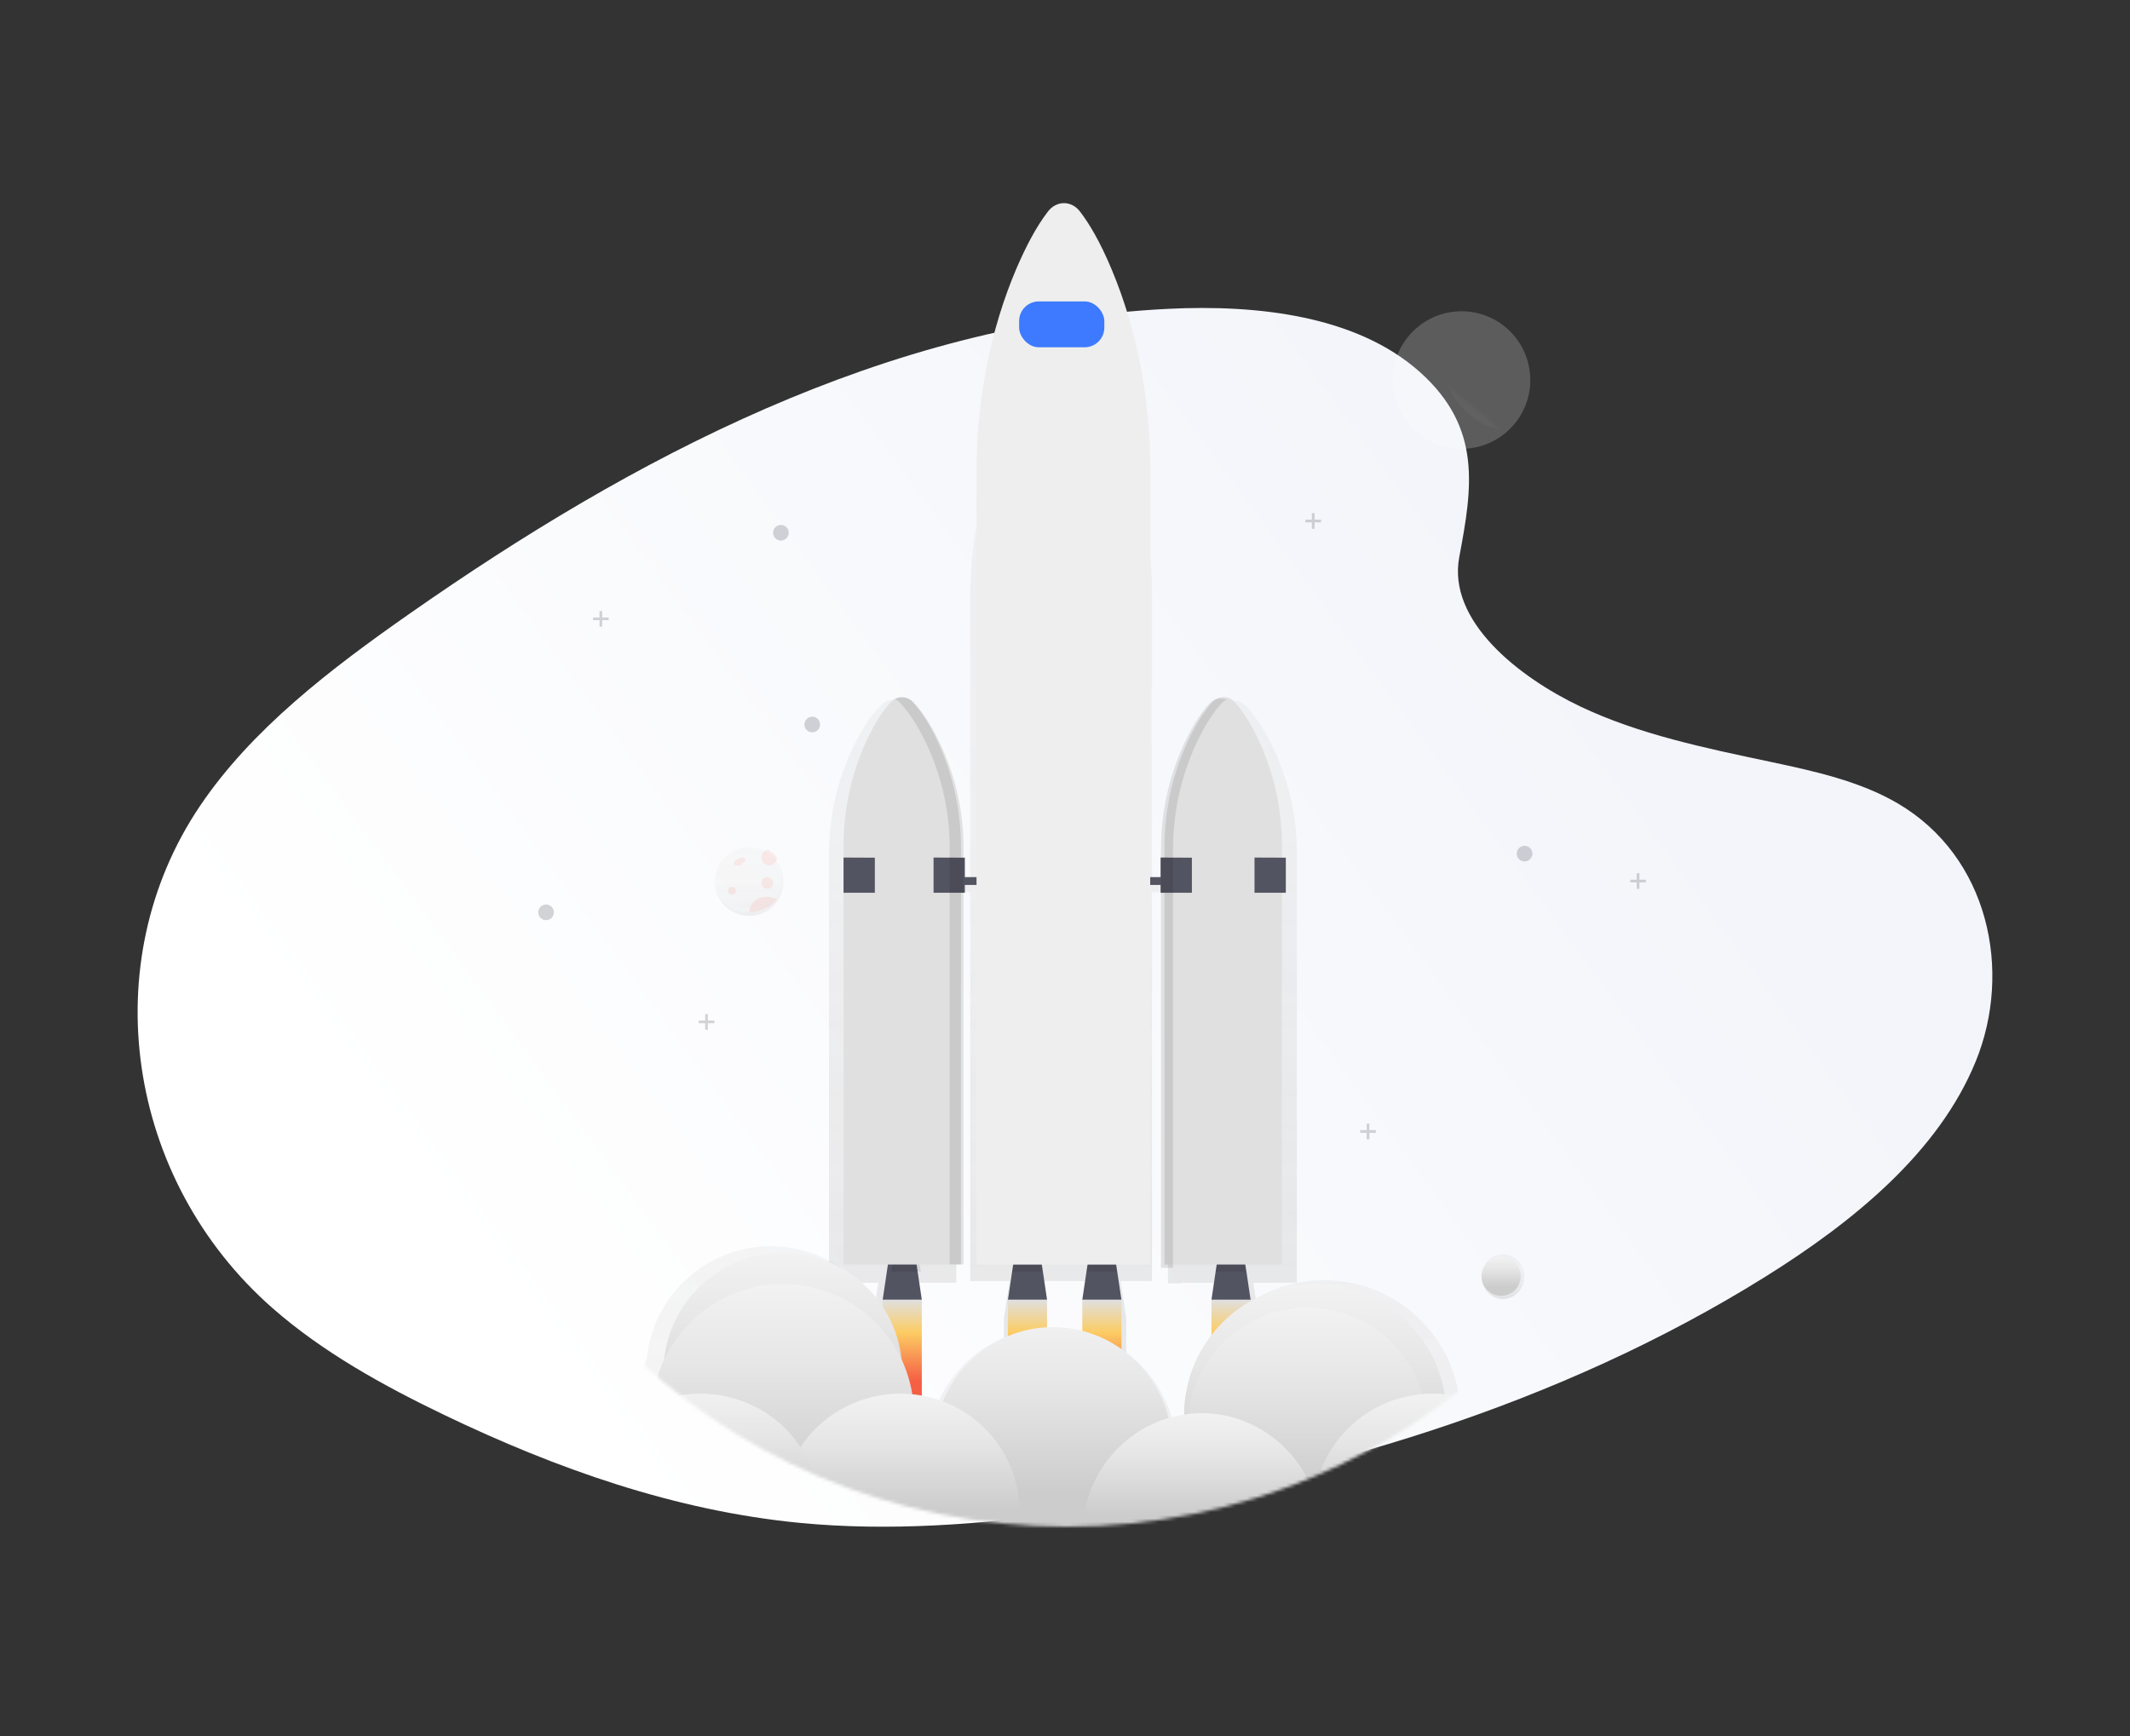 <?xml version="1.0" encoding="UTF-8"?>
<svg width="650px" height="530px" viewBox="0 0 650 530" version="1.1" xmlns="http://www.w3.org/2000/svg" xmlns:xlink="http://www.w3.org/1999/xlink">
    <rect x="0" y="0" width="650" height="530" fill="#333333" stroke="none"/>
    <!-- Generator: Sketch 53 (72520) - https://sketchapp.com -->
    <title>Artboard Copy 18</title>
    <desc>Created with Sketch.</desc>
    <defs>
        <linearGradient x1="19.127%" y1="33.954%" x2="87.315%" y2="66.281%" id="linearGradient-1">
            <stop stop-color="#F3F5FA" offset="0%"></stop>
            <stop stop-color="#FFFFFF" offset="100%"></stop>
        </linearGradient>
        <path d="M174.769,19.498 C193.973,2.39 224.117,-1.096 251.555,0.267 C337.738,4.547 415.535,46.141 482.828,93.188 C507.19,110.219 531.175,128.574 546.988,152.028 C579.179,199.774 569.63,265.916 524.868,305.249 C509.639,318.632 491.177,328.891 472.224,337.985 C438.524,354.155 402.163,367.136 363.914,370.83 C336.639,373.465 309.028,371.323 281.912,367.647 C206.153,357.376 131.789,334.664 69.462,295.807 C42.125,278.764 16.359,257.576 5.092,230.005 C-6.176,202.435 1.035,167.497 28.948,151.178 C40.493,144.428 54.296,141.38 67.81,138.517 C87.702,134.304 107.912,130.151 125.863,121.586 C144.404,112.739 166.358,95.63 162.687,76.048 C158.748,55.038 155.588,36.585 174.769,19.498 Z" id="path-2"></path>
        <circle id="path-4" cx="193.5" cy="193.5" r="193.5"></circle>
        <linearGradient x1="50.002%" y1="100%" x2="50.002%" y2="0.005%" id="linearGradient-6">
            <stop stop-color="#808080" stop-opacity="0.25" offset="0%"></stop>
            <stop stop-color="#808080" stop-opacity="0.12" offset="54%"></stop>
            <stop stop-color="#808080" stop-opacity="0.1" offset="100%"></stop>
        </linearGradient>
        <linearGradient x1="50.002%" y1="100%" x2="50.002%" y2="0.005%" id="linearGradient-7">
            <stop stop-color="#808080" stop-opacity="0.25" offset="0%"></stop>
            <stop stop-color="#808080" stop-opacity="0.12" offset="54%"></stop>
            <stop stop-color="#808080" stop-opacity="0.1" offset="100%"></stop>
        </linearGradient>
        <linearGradient x1="49.978%" y1="0%" x2="49.978%" y2="100.016%" id="linearGradient-8">
            <stop stop-color="#E0E0E0" offset="0%"></stop>
            <stop stop-color="#FCCC63" offset="31%"></stop>
            <stop stop-color="#F55F44" offset="77%"></stop>
        </linearGradient>
        <linearGradient x1="50.022%" y1="0%" x2="50.022%" y2="100.016%" id="linearGradient-9">
            <stop stop-color="#E0E0E0" offset="0%"></stop>
            <stop stop-color="#FCCC63" offset="31%"></stop>
            <stop stop-color="#F55F44" offset="77%"></stop>
        </linearGradient>
        <linearGradient x1="50.002%" y1="100.027%" x2="50.002%" y2="0.009%" id="linearGradient-10">
            <stop stop-color="#808080" stop-opacity="0.25" offset="0%"></stop>
            <stop stop-color="#808080" stop-opacity="0.12" offset="54%"></stop>
            <stop stop-color="#808080" stop-opacity="0.1" offset="100%"></stop>
        </linearGradient>
        <linearGradient x1="50.002%" y1="100.027%" x2="50.002%" y2="0.009%" id="linearGradient-11">
            <stop stop-color="#808080" stop-opacity="0.25" offset="0%"></stop>
            <stop stop-color="#808080" stop-opacity="0.12" offset="54%"></stop>
            <stop stop-color="#808080" stop-opacity="0.1" offset="100%"></stop>
        </linearGradient>
        <linearGradient x1="50%" y1="0%" x2="50%" y2="100%" id="linearGradient-12">
            <stop stop-color="#F2F2F2" offset="0%"></stop>
            <stop stop-color="#E6E6E6" offset="31%"></stop>
            <stop stop-color="#CCCCCC" offset="77%"></stop>
        </linearGradient>
        <linearGradient x1="50.026%" y1="0.067%" x2="50.026%" y2="100%" id="linearGradient-13">
            <stop stop-color="#F2F2F2" offset="0%"></stop>
            <stop stop-color="#E6E6E6" offset="31%"></stop>
            <stop stop-color="#CCCCCC" offset="77%"></stop>
        </linearGradient>
        <linearGradient x1="50.002%" y1="-0.053%" x2="50.002%" y2="100.011%" id="linearGradient-14">
            <stop stop-color="#F2F2F2" offset="0%"></stop>
            <stop stop-color="#E6E6E6" offset="31%"></stop>
            <stop stop-color="#CCCCCC" offset="77%"></stop>
        </linearGradient>
        <linearGradient x1="49.997%" y1="-0.025%" x2="49.997%" y2="100%" id="linearGradient-15">
            <stop stop-color="#F2F2F2" offset="0%"></stop>
            <stop stop-color="#E6E6E6" offset="31%"></stop>
            <stop stop-color="#CCCCCC" offset="77%"></stop>
        </linearGradient>
        <linearGradient x1="49.989%" y1="-0.011%" x2="49.989%" y2="100.011%" id="linearGradient-16">
            <stop stop-color="#F2F2F2" offset="0%"></stop>
            <stop stop-color="#E6E6E6" offset="31%"></stop>
            <stop stop-color="#CCCCCC" offset="77%"></stop>
        </linearGradient>
        <linearGradient x1="49.992%" y1="0.039%" x2="49.992%" y2="100%" id="linearGradient-17">
            <stop stop-color="#F2F2F2" offset="0%"></stop>
            <stop stop-color="#E6E6E6" offset="31%"></stop>
            <stop stop-color="#CCCCCC" offset="77%"></stop>
        </linearGradient>
        <linearGradient x1="50%" y1="100%" x2="50%" y2="0%" id="linearGradient-18">
            <stop stop-color="#808080" stop-opacity="0.25" offset="0%"></stop>
            <stop stop-color="#808080" stop-opacity="0.12" offset="54%"></stop>
            <stop stop-color="#808080" stop-opacity="0.1" offset="100%"></stop>
        </linearGradient>
        <linearGradient x1="50%" y1="100%" x2="50%" y2="0%" id="linearGradient-19">
            <stop stop-color="#808080" stop-opacity="0.25" offset="0%"></stop>
            <stop stop-color="#808080" stop-opacity="0.12" offset="54%"></stop>
            <stop stop-color="#808080" stop-opacity="0.1" offset="100%"></stop>
        </linearGradient>
        <linearGradient x1="50%" y1="100%" x2="50%" y2="0.034%" id="linearGradient-20">
            <stop stop-color="#808080" stop-opacity="0.25" offset="0%"></stop>
            <stop stop-color="#808080" stop-opacity="0.12" offset="54%"></stop>
            <stop stop-color="#808080" stop-opacity="0.1" offset="100%"></stop>
        </linearGradient>
        <linearGradient x1="50%" y1="100%" x2="50%" y2="0.034%" id="linearGradient-21">
            <stop stop-color="#808080" stop-opacity="0.25" offset="0%"></stop>
            <stop stop-color="#808080" stop-opacity="0.12" offset="54%"></stop>
            <stop stop-color="#808080" stop-opacity="0.1" offset="100%"></stop>
        </linearGradient>
        <linearGradient x1="50%" y1="4.10718344e-13%" x2="50%" y2="100%" id="linearGradient-22">
            <stop stop-color="#F2F2F2" offset="0%"></stop>
            <stop stop-color="#E0E0E0" offset="31%"></stop>
            <stop stop-color="#B3B3B3" offset="77%"></stop>
        </linearGradient>
        <linearGradient x1="50%" y1="100%" x2="50%" y2="0%" id="linearGradient-23">
            <stop stop-color="#808080" stop-opacity="0.25" offset="0%"></stop>
            <stop stop-color="#808080" stop-opacity="0.12" offset="54%"></stop>
            <stop stop-color="#808080" stop-opacity="0.1" offset="100%"></stop>
        </linearGradient>
        <linearGradient x1="50%" y1="0%" x2="50%" y2="100.033%" id="linearGradient-24">
            <stop stop-color="#F2F2F2" offset="0%"></stop>
            <stop stop-color="#E6E6E6" offset="31%"></stop>
            <stop stop-color="#CCCCCC" offset="77%"></stop>
        </linearGradient>
        <linearGradient x1="49.954%" y1="99.943%" x2="49.954%" y2="-0.057%" id="linearGradient-25">
            <stop stop-color="#808080" stop-opacity="0.25" offset="0%"></stop>
            <stop stop-color="#808080" stop-opacity="0.12" offset="54%"></stop>
            <stop stop-color="#808080" stop-opacity="0.1" offset="100%"></stop>
        </linearGradient>
        <linearGradient x1="49.954%" y1="99.943%" x2="49.954%" y2="-0.057%" id="linearGradient-26">
            <stop stop-color="#808080" stop-opacity="0.25" offset="0%"></stop>
            <stop stop-color="#808080" stop-opacity="0.12" offset="54%"></stop>
            <stop stop-color="#808080" stop-opacity="0.1" offset="100%"></stop>
        </linearGradient>
        <linearGradient x1="50.072%" y1="100.095%" x2="50.072%" y2="0.096%" id="linearGradient-27">
            <stop stop-color="#808080" stop-opacity="0.25" offset="0%"></stop>
            <stop stop-color="#808080" stop-opacity="0.12" offset="54%"></stop>
            <stop stop-color="#808080" stop-opacity="0.1" offset="100%"></stop>
        </linearGradient>
        <linearGradient x1="50.072%" y1="100.095%" x2="50.072%" y2="0.096%" id="linearGradient-28">
            <stop stop-color="#808080" stop-opacity="0.25" offset="0%"></stop>
            <stop stop-color="#808080" stop-opacity="0.12" offset="54%"></stop>
            <stop stop-color="#808080" stop-opacity="0.1" offset="100%"></stop>
        </linearGradient>
    </defs>
    <g id="Artboard-Copy-18" stroke="none" stroke-width="1" fill="none" fill-rule="evenodd">
        <g id="undraw_Chef_cu0r" transform="translate(42, 94)">
            <mask id="mask-3" fill="white">
                <use xlink:href="#path-2"></use>
            </mask>
            <use id="Path" fill="url(#linearGradient-1)" fill-rule="nonzero" transform="translate(283, 186) scale(-1, 1) translate(-283, -186) " xlink:href="#path-2"></use>
        </g>
        <g id="Artboard-Copy-166" transform="translate(132, 62)">
            <g id="Group-2" transform="translate(0, 17)">
                <g id="undraw_To_the_stars_qhyy-2-Clipped">
                    <g>
                        <mask id="mask-5" fill="white">
                            <use xlink:href="#path-4"></use>
                        </mask>
                        <g id="path-1"></g>
                        <g id="undraw_To_the_stars_qhyy-2" mask="url(#mask-5)">
                            <g transform="translate(-29.861, 8.361)" id="Group">
                                <g>
                                    <g fill-rule="nonzero">
                                        <g id="Path" opacity="0.7" transform="translate(150.5, 23.889)" fill="url(#linearGradient-7)">
                                            <path d="M143.126,149.405 C143.167,137.215 140.223,125.197 134.547,114.384 C131.852,109.306 129.394,106.149 127.481,104.213 C126.002,102.658 123.691,102.206 121.727,103.087 C120.962,103.355 120.27,103.797 119.709,104.378 C117.15,107.004 114.838,110.476 112.819,114.174 C106.848,125.24 103.748,137.605 103.801,150.155 L103.801,157.69 L98.925,157.69 L98.925,70.137 C98.925,51.786 94.782,33.68 86.666,17.606 C82.82,9.996 79.313,5.268 76.613,2.361 C75.289,0.867 73.38,0.009 71.374,0.009 C69.368,0.009 67.459,0.867 66.135,2.361 C62.481,6.299 59.186,11.502 56.304,17.035 C47.769,33.44 43.434,52.056 43.434,70.953 L43.434,157.69 L39.22,157.69 L39.22,149.795 C39.272,137.245 36.173,124.88 30.201,113.813 C28.182,110.121 25.871,106.649 23.312,104.017 C21.801,102.44 19.434,102.011 17.457,102.957 L17.634,103.052 C17.016,103.323 16.457,103.71 15.989,104.193 C14.096,106.129 11.638,109.286 8.923,114.364 C3.247,125.177 0.303,137.195 0.343,149.385 L0.343,280.283 L15.383,280.283 L13.743,291.045 L13.743,323.219 L26.037,323.219 L26.037,291.045 L24.397,280.283 L39.22,280.283 L39.22,161.077 L43.434,161.077 L43.434,279.748 L55.446,279.748 L53.72,291.04 L53.72,323.219 L66.019,323.219 L66.019,291.045 L64.293,279.753 L80.479,279.753 L78.753,291.045 L78.753,323.219 L91.052,323.219 L91.052,291.045 L89.326,279.753 L98.915,279.753 L98.915,161.077 L103.79,161.077 L103.79,280.463 L107.742,280.463 L107.742,280.283 L120.809,280.283 L119.169,291.045 L119.169,323.219 L131.468,323.219 L131.468,291.045 L129.828,280.283 L143.126,280.283 L143.126,149.405 Z"></path>
                                        </g>
                                        <polygon id="Path" fill="#535461" points="179.167 309.361 167.222 309.361 169.355 295.028 177.034 295.028"></polygon>
                                        <g id="Path" opacity="0.1" transform="translate(169.611, 297.417)" fill="#000000">
                                            <polygon points="0.18 3.309 9.274 3.309 8.664 0.191 0.791 0.191"></polygon>
                                        </g>
                                        <polygon id="Path" fill="#535461" points="279.5 309.361 267.556 309.361 269.689 295.028 277.367 295.028"></polygon>
                                        <g id="Path" opacity="0.1" transform="translate(268.75, 297.417)" fill="#000000">
                                            <polygon points="0.053 3.309 9.147 3.309 8.536 0.191 0.664 0.191"></polygon>
                                        </g>
                                        <polygon id="Path" fill="#535461" points="217.389 309.361 205.444 309.361 207.577 295.028 215.257 295.028"></polygon>
                                        <g id="Path" opacity="0.1" transform="translate(206.639, 297.417)" fill="#000000">
                                            <polygon points="0.17 3.309 9.269 3.309 8.658 0.191 0.78 0.191"></polygon>
                                        </g>
                                        <polygon id="Path" fill="#535461" points="240.083 309.361 228.139 309.361 230.272 295.028 237.95 295.028"></polygon>
                                        <g id="Path" opacity="0.1" transform="translate(229.333, 297.417)" fill="#000000">
                                            <polygon points="0.154 3.309 9.253 3.309 8.637 0.191 0.764 0.191"></polygon>
                                        </g>
                                        <rect id="Rectangle" fill="#535461" x="179.167" y="180.361" width="82.417" height="2.389"></rect>
                                        <path d="M274.645,126.946 C273.779,125.972 272.551,125.417 271.262,125.417 C269.973,125.417 268.744,125.972 267.879,126.946 C265.521,129.505 263.393,132.891 261.531,136.492 C256.021,147.321 253.17,159.352 253.223,171.551 L253.223,298.611 L289.055,298.611 L289.055,171.025 C289.1,159.16 286.388,147.453 281.14,136.863 C278.654,131.914 276.389,128.834 274.645,126.946 Z" id="Path" fill="#E0E0E0"></path>
                                        <path d="M169.695,126.946 C170.56,125.972 171.788,125.417 173.076,125.417 C174.365,125.417 175.593,125.972 176.458,126.946 C178.816,129.505 180.943,132.891 182.804,136.492 C188.313,147.321 191.163,159.352 191.11,171.551 L191.11,298.611 L155.278,298.611 L155.278,171.025 C155.233,159.16 157.945,147.453 163.191,136.863 C165.672,131.914 167.936,128.834 169.695,126.946 Z" id="Path" fill="#E0E0E0"></path>
                                        <polygon id="Path" fill="#535461" points="155.278 174.389 164.833 174.429 164.833 185.139 155.278 185.139"></polygon>
                                        <polygon id="Path" fill="#535461" points="182.75 174.389 192.306 174.429 192.306 185.139 182.75 185.139"></polygon>
                                        <polygon id="Path" fill="#535461" points="252.028 174.389 261.583 174.429 261.583 185.139 252.028 185.139"></polygon>
                                        <polygon id="Path" fill="#535461" points="280.694 174.389 290.25 174.429 290.25 185.139 280.694 185.139"></polygon>
                                        <g id="Path" opacity="0.1" transform="translate(170.806, 125.417)" fill="#000000">
                                            <path d="M12.414,11.132 C10.479,7.533 8.257,4.15 5.8,1.592 C4.373,0.051 2.071,-0.373 0.169,0.556 C0.702,0.816 1.184,1.167 1.592,1.592 C4.049,4.15 6.266,7.533 8.206,11.132 C13.947,21.956 16.917,33.979 16.862,46.172 L16.862,173.149 L21.08,173.149 L21.08,46.187 C21.135,33.988 18.161,21.959 12.414,11.132 Z"></path>
                                        </g>
                                        <g id="Path" opacity="0.1" transform="translate(252.028, 125.417)" fill="#000000">
                                            <path d="M12.178,11.529 C14.05,7.915 16.2,4.518 18.577,1.95 C19.022,1.464 19.56,1.074 20.157,0.804 C18.346,-0.001 16.232,0.461 14.907,1.95 C12.53,4.518 10.386,7.915 8.509,11.529 C2.954,22.395 0.08,34.467 0.134,46.708 L0.134,174.193 L3.809,174.193 L3.809,46.728 C3.75,34.481 6.623,22.402 12.178,11.529 Z"></path>
                                        </g>
                                        <rect id="Rectangle" fill="url(#linearGradient-8)" x="167.222" y="309.361" width="11.944" height="32.25"></rect>
                                        <rect id="Rectangle" fill="url(#linearGradient-9)" x="205.444" y="309.361" width="11.944" height="32.25"></rect>
                                        <rect id="Rectangle" fill="url(#linearGradient-9)" x="228.139" y="309.361" width="11.944" height="32.25"></rect>
                                        <rect id="Rectangle" fill="url(#linearGradient-9)" x="267.556" y="309.361" width="11.944" height="32.25"></rect>
                                        <g id="Path" opacity="0.7" transform="translate(68.083, 292.639)" fill="url(#linearGradient-11)">
                                            <path d="M274.89,45.423 L274.89,45.423 C271.34,24.1 251.938,9.077 230.324,10.914 C208.71,12.752 192.143,30.834 192.271,52.448 C192.271,52.653 192.271,52.852 192.271,53.057 L192.271,53.057 C190.733,53.289 189.21,53.614 187.711,54.03 C183.777,38.42 170.368,26.993 154.28,25.542 C138.191,24.091 122.94,32.932 116.257,47.585 C112.895,46.293 109.365,45.489 105.774,45.198 L105.774,45.198 C105.201,41.959 104.241,38.799 102.913,35.787 C101.62,16.079 85.334,0.676 65.514,0.414 C45.694,0.153 29.004,15.122 27.189,34.789 C25.221,38.94 23.965,43.39 23.471,47.954 L23.471,47.954 C5.452,55.424 -3.965,75.273 1.679,93.887 L306.127,93.887 C309.339,83.28 307.728,71.803 301.719,62.481 C295.711,53.159 285.907,46.926 274.89,45.423 Z"></path>
                                        </g>
                                        <circle id="Oval" fill="url(#linearGradient-12)" cx="136.764" cy="331.458" r="36.431"></circle>
                                        <circle id="Oval" fill="url(#linearGradient-12)" cx="136.764" cy="344.597" r="40.014"></circle>
                                        <circle id="Oval" fill="url(#linearGradient-12)" cx="299.208" cy="344.597" r="40.014"></circle>
                                        <circle id="Oval" fill="url(#linearGradient-12)" cx="296.819" cy="348.181" r="36.431"></circle>
                                        <path d="M255.611,354.695 C255.623,366.542 250.02,377.673 240.553,384.611 L197.842,384.611 C183.891,374.385 178.902,355.65 185.881,339.691 C192.86,323.732 209.902,314.907 226.74,318.53 C243.579,322.154 255.618,337.237 255.606,354.695 L255.611,354.695 Z" id="Path" fill="url(#linearGradient-13)"></path>
                                        <path d="M209.028,374.134 C209.032,377.683 208.506,381.214 207.467,384.611 L137.725,384.611 C134.401,373.702 136.46,361.877 143.282,352.707 C150.104,343.537 160.888,338.096 172.378,338.028 L172.604,338.028 C173.624,338.028 174.636,338.069 175.64,338.152 C179.082,338.429 182.466,339.196 185.689,340.429 C199.744,345.8 209.02,359.194 209.028,374.134 Z" id="Path" fill="url(#linearGradient-14)"></path>
                                        <path d="M301,381.255 C301,382.37 300.952,383.474 300.855,384.565 C300.859,384.58 300.859,384.596 300.855,384.611 L228.289,384.611 C228.189,383.506 228.139,382.385 228.139,381.26 C228.126,362.831 241.296,347.165 259.11,344.42 C260.911,344.142 262.73,344.002 264.552,344 C265.482,344 266.408,344.036 267.323,344.102 C280.623,345.143 292.305,353.53 297.784,365.971 C297.934,366.309 298.079,366.652 298.214,366.994 C300.054,371.513 301,376.36 301,381.255 Z" id="Path" fill="url(#linearGradient-15)"></path>
                                        <path d="M371.472,374.138 C371.476,377.686 370.95,381.216 369.911,384.611 L300.167,384.611 C300.167,384.611 300.167,384.611 300.167,384.611 C298.48,379.058 298.16,373.185 299.231,367.483 C299.291,367.171 299.351,366.854 299.421,366.546 C303.039,349.908 317.882,338.029 335.054,338.028 C336.2,338.028 337.325,338.077 338.441,338.186 C338.941,338.226 339.442,338.286 339.942,338.35 C358.003,340.786 371.471,356.072 371.472,374.138 Z" id="Path" fill="url(#linearGradient-16)"></path>
                                        <path d="M146.543,384.611 C146.663,384.234 146.768,383.858 146.873,383.476 C150.248,370.968 146.608,357.626 137.332,348.506 C128.056,339.387 114.563,335.886 101.967,339.329 C100.518,339.723 99.097,340.21 97.711,340.786 C80.431,347.91 71.401,366.843 76.816,384.596 L146.543,384.596 L146.543,384.611 Z" id="Path" fill="url(#linearGradient-17)"></path>
                                        <g id="Oval" opacity="0.7" transform="translate(349.972, 295.028)" fill="url(#linearGradient-19)">
                                            <ellipse cx="6.535" cy="7.305" rx="6.501" ry="6.839"></ellipse>
                                        </g>
                                        <circle id="Oval" fill="url(#linearGradient-12)" cx="355.944" cy="302.194" r="5.972"></circle>
                                        <g id="Oval" opacity="0.7" transform="translate(381.028, 360.722)" fill="url(#linearGradient-21)">
                                            <circle cx="6.98" cy="7.253" r="6.961"></circle>
                                        </g>
                                        <circle id="Oval" fill="url(#linearGradient-22)" cx="387.597" cy="367.292" r="6.569"></circle>
                                        <g id="Oval" opacity="0.7" transform="translate(66.889, 317.722)" fill="url(#linearGradient-23)">
                                            <circle cx="7.609" cy="7.599" r="7.533"></circle>
                                        </g>
                                        <ellipse id="Oval" fill="url(#linearGradient-24)" cx="74.056" cy="325.486" rx="7.167" ry="7.764"></ellipse>
                                        <g id="Path" opacity="0.4" transform="translate(338.028, 0)" fill="url(#linearGradient-26)">
                                            <path d="M39.388,8.774 L39.388,8.774 C37.625,6.419 35.418,4.442 32.893,2.958 L32.893,2.958 C24.954,-1.656 15.011,-0.763 8,5.192 C0.989,11.148 -1.598,20.898 1.524,29.603 C4.646,38.309 12.812,44.115 21.968,44.139 C22.43,44.139 22.892,44.139 23.349,44.094 C31.357,43.583 38.441,38.665 41.79,31.29 C45.139,23.915 44.213,15.276 39.378,8.799 L39.388,8.774 Z"></path>
                                        </g>
                                        <path d="M354.957,7.362 C353.905,7.883 352.89,8.497 351.921,9.199 C351.274,9.611 350.718,10.19 350.298,10.889 C349.878,11.606 349.863,12.538 350.259,13.272 C350.749,14.05 351.73,14.174 352.549,14.224 C354.081,14.598 355.67,13.995 356.707,12.647 L358.458,10.821 C359.066,10.19 359.733,9.317 359.468,8.427 C359.267,7.745 358.6,7.413 357.997,7.3 C356.492,6.96 354.931,7.275 353.618,8.185" id="Path" fill="#F55F44" opacity="0.05"></path>
                                        <circle id="Oval" fill="#F55F44" opacity="0.05" cx="347.583" cy="31.056" r="1.194"></circle>
                                        <circle id="Oval" fill="#F55F44" opacity="0.05" cx="368.486" cy="22.097" r="4.181"></circle>
                                        <path d="M376.25,9.016 L376.25,9.016 C376.207,11.895 373.922,14.232 371.058,14.33 C368.194,14.428 365.757,12.251 365.519,9.383 C365.281,6.514 367.326,3.963 370.167,3.583 L370.167,3.583 C372.534,4.97 374.602,6.817 376.25,9.016 L376.25,9.016 Z" id="Path" fill="#F55F44" opacity="0.05"></path>
                                        <path d="M376.25,34.196 C372.672,39.368 366.973,42.608 360.762,43 C360.737,42.714 360.722,42.422 360.722,42.131 C360.724,38.397 362.796,34.982 366.08,33.304 C369.364,31.626 373.298,31.971 376.25,34.196 L376.25,34.196 Z" id="Path" fill="#F55F44" opacity="0.05"></path>
                                        <circle id="Oval" fill="#535461" opacity="0.25" cx="363.111" cy="173.194" r="2.389"></circle>
                                        <circle id="Oval" fill="#535461" opacity="0.25" cx="21.5" cy="240.083" r="2.389"></circle>
                                        <circle id="Oval" fill="#535461" opacity="0.25" cx="462.25" cy="254.417" r="2.389"></circle>
                                        <circle id="Oval" fill="#535461" opacity="0.25" cx="145.722" cy="133.778" r="2.389"></circle>
                                        <circle id="Oval" fill="#535461" opacity="0.25" cx="136.167" cy="75.25" r="2.389"></circle>
                                        <circle id="Oval" fill="#535461" opacity="0.25" cx="64.5" cy="191.111" r="2.389"></circle>
                                        <polygon id="Path" fill="#535461" opacity="0.25" points="425.222 194.288 423.238 194.288 423.238 192.306 422.429 192.306 422.429 194.288 420.444 194.288 420.444 195.101 422.429 195.101 422.429 197.083 423.238 197.083 423.238 195.101 425.222 195.101"></polygon>
                                        <polygon id="Path" fill="#535461" opacity="0.25" points="464.639 115.454 462.654 115.454 462.654 113.472 461.846 113.472 461.846 115.454 459.861 115.454 459.861 116.268 461.846 116.268 461.846 118.25 462.654 118.25 462.654 116.268 464.639 116.268"></polygon>
                                        <polygon id="Path" fill="#535461" opacity="0.25" points="301 71.262 299.015 71.262 299.015 69.278 298.207 69.278 298.207 71.262 296.222 71.262 296.222 72.071 298.207 72.071 298.207 74.056 299.015 74.056 299.015 72.071 301 72.071"></polygon>
                                        <polygon id="Path" fill="#535461" opacity="0.25" points="400.139 181.149 398.153 181.149 398.153 179.167 397.343 179.167 397.343 181.149 395.361 181.149 395.361 181.962 397.343 181.962 397.343 183.944 398.153 183.944 398.153 181.962 400.139 181.962"></polygon>
                                        <polygon id="Path" fill="#535461" opacity="0.25" points="317.722 257.593 315.74 257.593 315.74 255.611 314.931 255.611 314.931 257.593 312.944 257.593 312.944 258.407 314.931 258.407 314.931 260.389 315.74 260.389 315.74 258.407 317.722 258.407"></polygon>
                                        <polygon id="Path" fill="#535461" opacity="0.25" points="83.611 101.121 81.627 101.121 81.627 99.139 80.818 99.139 80.818 101.121 78.833 101.121 78.833 101.93 80.818 101.93 80.818 103.917 81.627 103.917 81.627 101.93 83.611 101.93"></polygon>
                                        <polygon id="Path" fill="#535461" opacity="0.25" points="4.778 129.788 2.793 129.788 2.793 127.806 1.985 127.806 1.985 129.788 0 129.788 0 130.597 1.985 130.597 1.985 132.583 2.793 132.583 2.793 130.597 4.778 130.597"></polygon>
                                        <polygon id="Path" fill="#535461" opacity="0.25" points="115.861 224.151 113.875 224.151 113.875 222.167 113.065 222.167 113.065 224.151 111.083 224.151 111.083 224.96 113.065 224.96 113.065 226.944 113.875 226.944 113.875 224.96 115.861 224.96"></polygon>
                                        <circle id="Oval" fill="url(#linearGradient-12)" cx="387.597" cy="367.292" r="6.569"></circle>
                                        <g id="Path" opacity="0.4" transform="translate(115.861, 170.806)" fill="url(#linearGradient-28)">
                                            <path d="M18.98,4.66 L18.98,4.66 C18.135,3.542 17.076,2.604 15.865,1.9 L15.865,1.9 C12.057,-0.316 7.269,0.091 3.89,2.918 C0.511,5.746 -0.734,10.387 0.777,14.526 C2.287,18.665 6.229,21.413 10.635,21.4 C10.855,21.4 11.08,21.4 11.295,21.4 C15.134,21.154 18.528,18.822 20.133,15.326 C21.738,11.831 21.295,7.737 18.98,4.665 L18.98,4.66 Z"></path>
                                        </g>
                                        <path d="M136.167,180.979 C136.166,186.337 132.001,190.772 126.651,191.111 C126.441,191.111 126.225,191.111 126.009,191.111 C121.741,191.107 117.931,188.436 116.473,184.427 C115.015,180.418 116.219,175.925 119.488,173.183 C122.757,170.44 127.392,170.032 131.09,172.161 L131.09,172.161 C132.266,172.844 133.295,173.754 134.117,174.837 L134.117,174.837 C135.456,176.604 136.176,178.762 136.167,180.979 L136.167,180.979 Z" id="Path" fill="#FAFAFA" opacity="0.2"></path>
                                        <path d="M123.718,174.476 C123.316,174.648 122.928,174.852 122.557,175.086 C122.315,175.221 122.105,175.411 121.946,175.642 C121.796,175.882 121.796,176.189 121.946,176.429 C122.174,176.656 122.487,176.771 122.805,176.744 C123.376,176.863 123.965,176.663 124.352,176.22 L125.01,175.614 C125.238,175.401 125.49,175.114 125.397,174.827 C125.291,174.605 125.08,174.456 124.84,174.433 C124.275,174.32 123.689,174.426 123.196,174.728" id="Path" fill="#F55F44" opacity="0.1"></path>
                                        <circle id="Oval" fill="#F55F44" opacity="0.1" cx="121.236" cy="184.542" r="1.194"></circle>
                                        <circle id="Oval" fill="#F55F44" opacity="0.1" cx="131.986" cy="182.153" r="1.792"></circle>
                                        <path d="M134.972,174.409 L134.972,174.409 C134.956,175.688 133.943,176.73 132.669,176.776 C131.396,176.822 130.311,175.856 130.203,174.581 C130.095,173.306 131.003,172.17 132.266,172 L132.266,172 C133.318,172.615 134.238,173.434 134.972,174.409 L134.972,174.409 Z" id="Path" fill="#F55F44" opacity="0.1"></path>
                                        <path d="M134.922,187.211 C133.003,189.502 129.945,190.937 126.611,191.111 C126.611,190.985 126.611,190.854 126.611,190.723 C126.605,189.063 127.721,187.542 129.493,186.797 C131.265,186.053 133.388,186.213 134.972,187.211 L134.922,187.211 Z" id="Path" fill="#F55F44" opacity="0.1"></path>
                                        <g id="Rectangle" opacity="0.1" transform="translate(195.889, 65.694)" fill="#000000">
                                            <rect x="0" y="0" width="52.556" height="2.389"></rect>
                                        </g>
                                    </g>
                                </g>
                            </g>
                        </g>
                    </g>
                </g>
            </g>
            <path d="M335,53.995 C335.001,65.077 326.388,74.252 315.325,74.954 C314.885,74.985 314.44,75 313.994,75 C305.166,74.995 297.284,69.472 294.266,61.178 C291.249,52.884 293.74,43.589 300.502,37.915 C307.263,32.241 316.852,31.399 324.5,35.808 L324.5,35.808 C326.933,37.221 329.061,39.104 330.759,41.348 L330.759,41.348 C333.517,44.987 335.007,49.429 335,53.995 Z" id="Path" fill="#FFFFFF" fill-rule="nonzero" opacity="0.2"></path>
            <path d="M197.686,2.718 C196.444,0.995 194.613,0 192.683,0 C190.754,0 188.923,0.995 187.681,2.718 C184.193,7.27 181.061,13.291 178.291,19.697 C170.145,38.679 166,60.222 166,82.068 L166,324 L219,324 L219,81.094 C219,59.865 215.044,38.899 207.289,20.351 C203.618,11.549 200.267,6.082 197.686,2.718 Z" id="Path" fill="#EEEEEE" fill-rule="nonzero"></path>
            <rect id="Rectangle" fill="#3D7AFF" fill-rule="nonzero" x="179" y="30" width="26" height="14" rx="6"></rect>
        </g>
    </g>
</svg>
